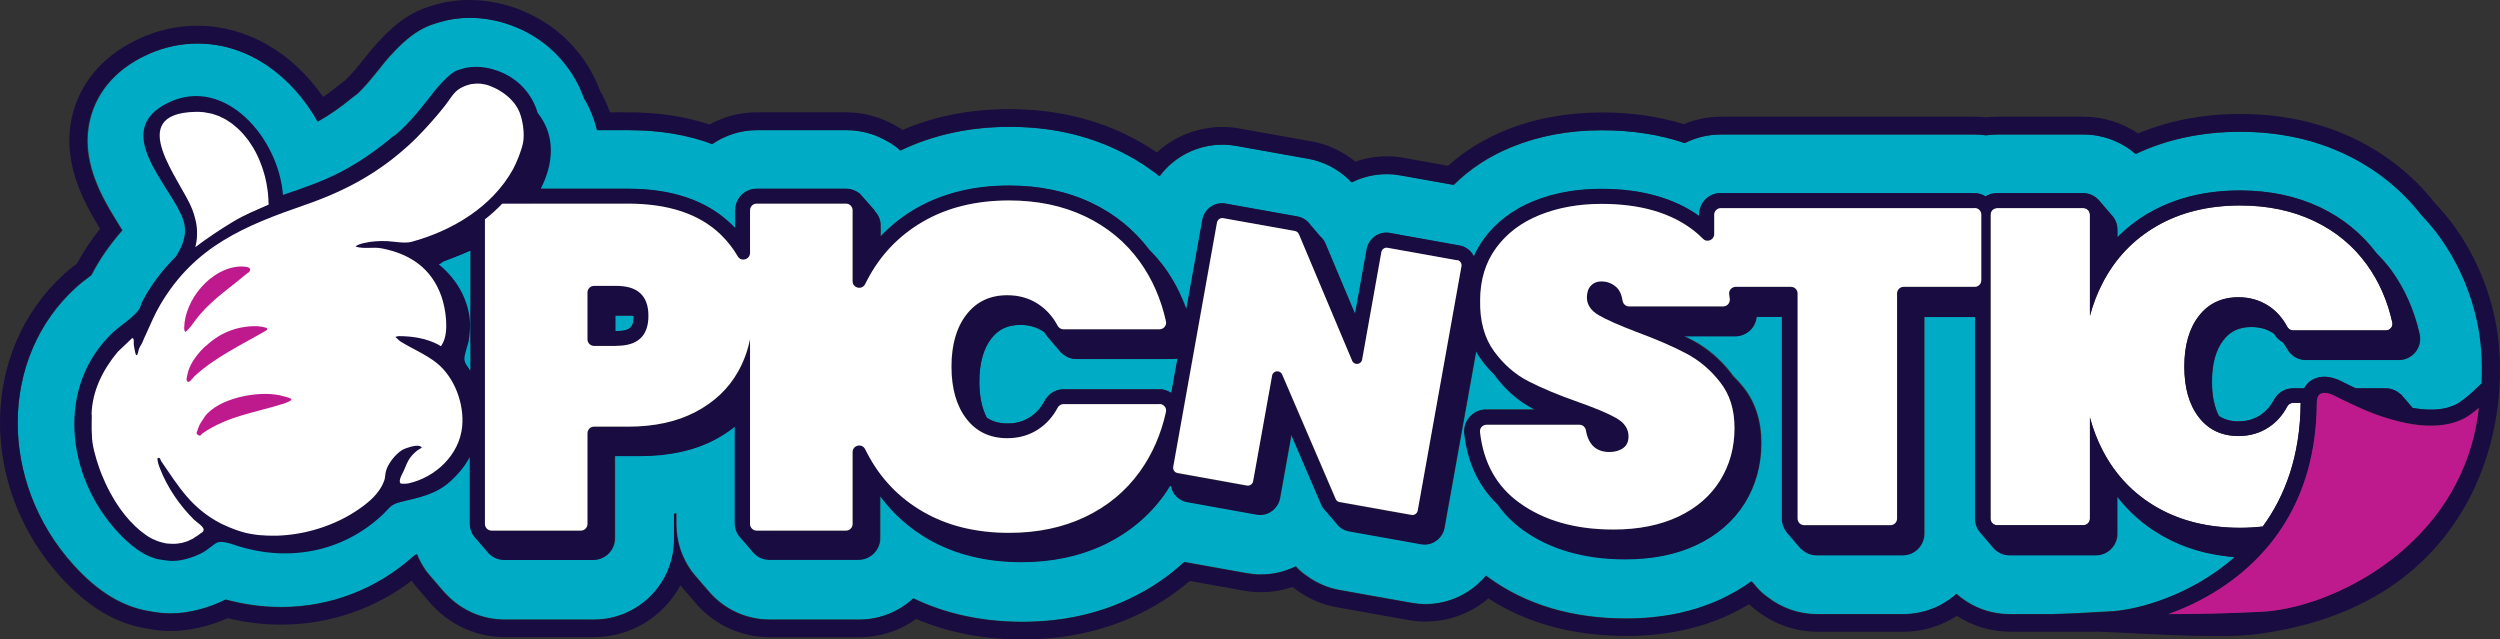 <?xml version="1.0" encoding="UTF-8"?>
<svg id="Layer_2" data-name="Layer 2" xmlns="http://www.w3.org/2000/svg" viewBox="0 0 211.89 54.19">
  <rect x="0" y="0" width="211.89" height="54.19" fill="#333333" stroke="none"/>
  <defs>
    <style>
      .cls-1 {
        fill: none;
      }

      .cls-2 {
        fill: #bf1a8d;
      }

      .cls-3 {
        fill: #190c40;
      }

      .cls-4 {
        fill: #00abc5;
      }

      .cls-5 {
        fill: #fff;
      }
    </style>
  </defs>
  <g id="Layer_1-2" data-name="Layer 1">
    <g>
      <path class="cls-4" d="M91.25,30.43c-.48,0-.93-.2-1.26-.53h-.02s-1.25-1.44-1.25-1.44h.02c-.07-.1-.15-.18-.2-.28,0,0,0,0,0-.01-.03-.02-.06-.05-.1-.08-.57-.37-1.2-.56-1.95-.56-1.08,0-1.86.37-2.47,1.16-.67.87-1.01,2.1-1.01,3.66,0,1.23.22,2.24.63,3.05.48.32,1.05.49,1.75.49.75,0,1.39-.18,1.95-.56.51-.34.9-.78,1.21-1.36.32-.6.93-.98,1.6-.98h8.13c.37,0,.71.12,1.01.32l.53-2.93c-.14.03-.28.05-.43.05h-8.13Z"/>
      <path class="cls-4" d="M39.85,16.01h13.4c3.71,0,6.62.98,8.67,2.93.14.14.28.28.42.42v-1.54c0-1,.81-1.81,1.81-1.81h7.57c.43,0,.82.15,1.13.4h.02s.16.17.16.17c.03.03.05.06.08.09l1.03,1.17-.02.02c.32.33.53.76.53,1.24v.96c.88-.92,1.87-1.72,3-2.37,2.24-1.29,4.9-1.95,7.9-1.95,2.58,0,4.92.5,6.98,1.47,1.98.94,3.62,2.29,4.9,3.98.46.47.9.97,1.3,1.51.77,1.07,1.38,2.26,1.84,3.53l1.36-7.59c.15-.81.85-1.4,1.67-1.4.1,0,.2,0,.3.03l6.09,1.09c.34.06.64.23.88.46h0s0,0,0,0c.08.08.15.16.21.25l.82.96c.19.16.35.37.45.61l2.52,5.99.99-5.5c.15-.81.85-1.4,1.67-1.4.1,0,.2,0,.3.03l5.89,1.06c.45.08.83.33,1.09.7.05.07.09.15.13.23.23-.52.51-1.02.85-1.48,1.03-1.41,2.45-2.49,4.22-3.21,1.7-.69,3.63-1.04,5.73-1.04,3.39,0,6.18.78,8.3,2.31v-.14c0-1,.81-1.81,1.81-1.81h21.51c.35,0,.67.1.95.28.28-.17.6-.28.95-.28h7.31c.52,0,.98.22,1.31.57h0s1.25,1.45,1.25,1.45h0c.22.3.35.66.35,1.06v.66c.8-.8,1.7-1.5,2.7-2.08,2.18-1.26,4.77-1.89,7.69-1.89,2.5,0,4.79.48,6.79,1.43,1.94.92,3.54,2.24,4.79,3.9.45.46.88.94,1.27,1.47,1.12,1.56,1.92,3.36,2.37,5.37.12.53,0,1.09-.35,1.52-.35.43-.86.68-1.42.68h-7.86c-.67,0-1.28-.37-1.6-.97-.1-.19-.22-.36-.34-.52-.31-.16-.57-.41-.74-.72-.03-.02-.05-.04-.08-.06-.54-.36-1.16-.53-1.87-.53-1.03,0-1.79.35-2.37,1.11-.65.83-.97,2.02-.97,3.53,0,1.16.2,2.13.59,2.9.46.3.99.46,1.65.46.72,0,1.33-.17,1.87-.53.48-.32.86-.75,1.16-1.3.32-.6.93-.97,1.6-.97h.95c.14-.25.32-.47.56-.64.58-.4,1.35-.45,2.18-.14.15.06.3.12.45.2.41.21.8.39,1.19.58h2.54c.47,0,.9.18,1.24.5l.02-.02,1.01,1.18c2.11.38,3.35-.02,4.06-.52.65-.46,1.19-.98,1.52-1.3.1-.1.2-.19.3-.27.1-1.98-.06-3.79-.38-5.24-.58-2.67-1.67-5.09-3.19-7.2-.44-.61-.94-1.21-1.53-1.82-1.72-2.2-3.88-3.93-6.43-5.14-2.68-1.27-5.68-1.92-8.93-1.92s-6.23.63-8.87,1.88c-1.23-1.05-2.81-1.65-4.43-1.65h-7.31c-.32,0-.64.02-.95.07-.31-.04-.63-.07-.95-.07h-21.51c-1.11,0-2.15.26-3.07.73-2.1-.73-4.46-1.09-7.04-1.09-2.75,0-5.31.47-7.61,1.41-1.92.78-3.57,1.86-4.94,3.22l-4.48-.8c-.39-.07-.79-.11-1.18-.11-1.07,0-2.08.25-2.98.7-.02-.02-.05-.05-.07-.07-.04-.05-.09-.09-.13-.14-.97-.94-2.17-1.56-3.47-1.79l-6.09-1.09c-.39-.07-.79-.11-1.18-.11-2.17,0-4.12,1.03-5.35,2.67-1.09-.87-2.28-1.61-3.57-2.22-2.73-1.3-5.8-1.96-9.13-1.96s-6.51.68-9.26,2.01c-.32-.31-.68-.56-1.06-.76-1.05-.63-2.27-.97-3.5-.97h-7.57c-1.42,0-2.73.43-3.82,1.18-2.09-.78-4.45-1.18-7.08-1.18h-2.67c-.23-.94-.59-1.85-1.1-2.7-.5-1.4-1.28-2.65-2.35-3.74-1.89-1.93-4.64-3.08-7.35-3.08h0c-.9,0-1.77.13-2.6.38-.63.18-1.46.46-2.4,1.18-.84.63-1.81,1.69-2.23,2.21l-.35.44c-.71.89-1.34,1.67-2,2.27-.15.1-.29.21-.43.32-.94.78-1.9,1.45-2.87,1.99-2.11-3.73-5.77-6.61-10.19-6.61-1.45,0-2.87.31-4.24.93-3.09,1.4-4.3,3.54-4.77,5.09-1.14,3.73.93,7.08,2.3,9.29.1.16.21.34.32.52-1.05,1.2-1.93,2.45-2.6,3.76,0,.01-.01.03-.02.04-.07.05-.14.11-.2.15-.34.26-.73.55-1.1.89C-.08,30.28-.15,40.84,6.26,47.89c2.07,2.28,4.19,3.56,6.47,3.91l.24.04.37.06c.36.05.75.08,1.13.08,1.5,0,3.22-.44,4.67-1.18,1.55.42,3.13.64,4.7.64,4.17,0,8.14-1.53,11.22-4.31.07-.05.13-.09.2-.14.03,0,.06-.01.1-.02.19.47.44.92.73,1.35.1.14.2.27.31.39l1.21,1.41s.07.08.12.13c.03.03.05.06.08.08,1.29,1.38,3.1,2.17,4.97,2.17h7.57c3.76,0,6.81-3.06,6.81-6.81v-2.17c.06,0,.12-.02.18-.02v.92c0,1.42.44,2.79,1.27,3.95.09.12.18.24.28.35l1.17,1.36c1.3,1.54,3.19,2.42,5.2,2.42h7.57c1.77,0,3.39-.68,4.6-1.8,2.73,1.32,5.83,1.99,9.22,1.99s6.39-.66,9.12-1.96c1.72-.82,3.27-1.86,4.62-3.11l5.3.95c.39.07.79.11,1.18.11,1.06,0,2.07-.25,2.97-.69.28.31.6.59.95.82.82.6,1.75,1,2.74,1.18l6.1,1.09c.39.07.79.11,1.18.11,2.05,0,3.91-.92,5.15-2.41.09.06.17.13.26.19,3.16,2.28,7.07,3.44,11.61,3.44,3.05,0,5.81-.57,8.19-1.71.88-.42,1.7-.9,2.45-1.45l.43.5c.27.32.58.6.91.83,1.19.94,2.68,1.46,4.2,1.46h7.31c1.73,0,3.32-.65,4.52-1.72.04.04.09.07.13.11,1.23,1.05,2.77,1.61,4.39,1.61h3.62l.84-.03c1.39-.03,1.27-.07,4.07-.21,2.38-.12,6.83-1.33,10.55-4.6-2.29-.19-4.36-.79-6.15-1.83-1.5-.86-2.77-1.97-3.81-3.31v3.17c0,1-.81,1.81-1.81,1.81h-7.31c-.51,0-.96-.21-1.29-.55h0s-1.25-1.45-1.25-1.45h0c-.23-.31-.38-.68-.38-1.09v-17.12h-4.32v18.39c0,1-.81,1.81-1.81,1.81h-7.31c-.51,0-.97-.22-1.3-.56l-.02.02-1.25-1.46h.01c-.23-.31-.37-.68-.37-1.09v-17.12h-2.16c-.04.39-.2.76-.46,1.06-.34.38-.83.59-1.34.59h-4.36c.24.12.48.24.7.35,1.25.66,2.35,1.59,3.27,2.77.06.08.11.16.17.24.33.32.64.66.93,1.03.98,1.26,1.48,2.83,1.48,4.68s-.47,3.59-1.4,5.08c-.94,1.51-2.3,2.69-4.06,3.53-1.71.81-3.74,1.22-6.04,1.22-3.47,0-6.39-.84-8.69-2.5-.86-.62-1.57-1.34-2.15-2.17-1.59-1.53-2.53-3.54-2.81-6-.06-.51.11-1.01.45-1.4.35-.39.84-.61,1.36-.61h4.17s-.06-.03-.09-.05c-1.3-.67-2.42-1.65-3.34-2.92,0,0-.01-.02-.02-.03-.38-.38-.75-.79-1.09-1.25-.16-.22-.31-.46-.45-.71l-2.69,14.99c-.15.81-.85,1.4-1.67,1.4-.1,0-.2,0-.3-.03l-6.1-1.09c-.32-.06-.61-.22-.85-.43h-.01s-.17-.19-.17-.19c0,0-.02-.02-.02-.03l-.92-1.07c-.17-.15-.3-.34-.39-.56l-2.54-5.91-.97,5.4c-.15.81-.85,1.4-1.67,1.4-.1,0-.2,0-.3-.03l-5.89-1.06c-.45-.08-.83-.33-1.09-.7-.14-.2-.21-.42-.25-.64-.04-.01-.07-.02-.11-.04-.16.27-.32.53-.51.79-1.31,1.81-3.02,3.23-5.09,4.21-2.05.98-4.4,1.47-6.98,1.47-3,0-5.66-.66-7.9-1.95-1.59-.91-2.92-2.1-4-3.54-.03-.03-.07-.07-.1-.1v3.58c0,1-.81,1.81-1.81,1.81h-7.57c-.56,0-1.06-.26-1.39-.66l-1.19-1.38c-.21-.29-.34-.65-.34-1.04v-8.2c-.51.4-1.06.77-1.67,1.09-1.75.93-3.88,1.4-6.32,1.4h-2.19v6.99c0,1-.81,1.81-1.81,1.81h-7.57c-.52,0-.99-.22-1.32-.58h0s0,0,0,0c-.02-.02-.03-.04-.05-.06l-1.21-1.41h0c-.2-.29-.32-.65-.32-1.03v-6.01"/>
      <path class="cls-4" d="M53.37,26.75h-1.21v1.31h.11c1.23,0,1.45-.42,1.45-1.29,0,0,0,0,0,0-.11,0-.22-.02-.35-.02Z"/>
      <path class="cls-5" d="M194.36,34.15c-.21,0-.4.12-.5.31-.39.74-.92,1.33-1.57,1.76-.75.49-1.6.74-2.56.74-1.42,0-2.54-.53-3.36-1.59-.82-1.06-1.23-2.49-1.23-4.29s.41-3.23,1.23-4.29c.82-1.06,1.94-1.59,3.36-1.59.96,0,1.82.25,2.56.74.66.43,1.18,1.02,1.57,1.76.1.19.29.31.5.31h7.86c.35,0,.63-.33.55-.67-.41-1.85-1.13-3.48-2.16-4.91-1.15-1.59-2.65-2.83-4.48-3.7-1.84-.87-3.92-1.31-6.25-1.31-2.71,0-5.06.58-7.06,1.73-2,1.15-3.54,2.77-4.61,4.84-.45.88-.81,1.81-1.07,2.78v-8.57c0-.31-.25-.56-.56-.56h-7.31c-.31,0-.56.25-.56.56v25.76c0,.31.25.56.56.56h7.31c.31,0,.56-.25.56-.56v-8.57c.26.98.61,1.91,1.07,2.78,1.08,2.08,2.61,3.69,4.61,4.84,2,1.15,4.35,1.73,7.06,1.73.66,0,1.29-.04,1.91-.11,1.88-2.57,3.18-5.98,3.21-10.48h-.64Z"/>
      <path class="cls-3" d="M211.44,26.92c-.62-2.85-1.78-5.46-3.44-7.76-.47-.65-1-1.28-1.61-1.93-1.86-2.35-4.19-4.21-6.92-5.51-2.88-1.37-6.1-2.06-9.58-2.06-3.13,0-6.05.55-8.67,1.65-1.37-.92-2.98-1.42-4.63-1.42h-7.31c-.32,0-.64.02-.95.06-.32-.04-.64-.06-.95-.06h-21.51c-1.08,0-2.16.22-3.16.63-2.11-.65-4.44-.99-6.95-.99-2.94,0-5.7.51-8.18,1.52-1.83.75-3.46,1.75-4.85,3l-3.74-.67c-.48-.09-.96-.13-1.45-.13-.91,0-1.81.15-2.67.45-1.08-.89-2.36-1.48-3.73-1.72l-6.09-1.09c-.48-.09-.96-.13-1.45-.13-2.06,0-4.05.79-5.55,2.16-.86-.59-1.77-1.11-2.73-1.57-2.93-1.4-6.22-2.1-9.77-2.1-3.28,0-6.32.59-9.05,1.76-.17-.12-.35-.22-.53-.32-1.29-.76-2.75-1.17-4.25-1.17h-7.57c-1.41,0-2.78.35-4,1.03-2.08-.68-4.4-1.03-6.9-1.03h-1.55c-.23-.64-.51-1.25-.85-1.84-.57-1.55-1.46-2.94-2.64-4.14C46.03,1.32,42.89,0,39.78,0h0c-1.05,0-2.07.15-3.03.44-.71.2-1.71.54-2.87,1.42-.95.72-2.01,1.87-2.49,2.46l-.35.44c-.65.81-1.22,1.52-1.77,2.04-.16.11-.31.22-.45.34-.47.39-.95.75-1.43,1.08-2.63-3.81-6.53-6.04-10.67-6.04-1.66,0-3.3.36-4.86,1.07-3.6,1.64-5.03,4.18-5.59,6.02-1.26,4.14.79,7.79,2.21,10.12-.75.95-1.41,1.93-1.95,2.94-.34.26-.74.57-1.13.93-7.1,6.48-7.21,17.98-.26,25.64,2.31,2.55,4.72,3.98,7.36,4.38l.23.04.38.06c.45.07.9.1,1.36.1,1.55,0,3.28-.39,4.82-1.09,1.5.37,3.03.55,4.55.55,4.02,0,7.88-1.31,11.05-3.72.11.16.24.32.36.47l1.21,1.41s.08.09.14.16l.1.1c1.57,1.68,3.78,2.64,6.07,2.64h7.57c3.17,0,5.92-1.78,7.33-4.39.02.03.05.06.07.09l1.17,1.36c1.57,1.87,3.89,2.95,6.34,2.95h7.57c1.74,0,3.42-.54,4.83-1.55,2.72,1.16,5.74,1.74,9,1.74,3.55,0,6.84-.71,9.77-2.1,1.62-.77,3.1-1.73,4.42-2.86l4.59.82c.48.09.96.13,1.45.13.92,0,1.81-.15,2.66-.44.13.1.27.2.4.29.99.72,2.14,1.21,3.33,1.42l6.1,1.09c.48.09.96.13,1.45.13,1.97,0,3.85-.7,5.32-1.96,3.27,2.11,7.2,3.18,11.7,3.18,3.28,0,6.25-.62,8.84-1.85.54-.26,1.06-.54,1.56-.84.22.21.45.4.69.57,1.46,1.13,3.27,1.76,5.1,1.76h7.31c1.62,0,3.18-.47,4.52-1.34,1.34.87,2.91,1.34,4.52,1.34h7.31c.43,0,1.45.05,2.62.11,2.16.11,5.11.26,7.56.26,1.43,0,2.52-.05,3.31-.15,7.47-.97,13.09-4.06,16.69-9.19,4.19-5.95,4.54-13.23,3.57-17.66ZM209.5,37.66s-.02.07-.03.1c-2.74,9.39-12.34,13.81-17.76,14.09-2.73.14-5.46.19-7.92.2,2.48-.88,5.27-2.4,7.59-4.79.84-.87,1.63-1.85,2.31-2.97,1.6-2.61,2.66-5.93,2.68-10.13,0,0,0-.01,0-.02,0-.21.04-.57.28-.74.09-.06.22-.1.37-.1.16,0,.35.04.55.11.1.04.2.08.3.13.43.22.84.41,1.25.61.76.36,1.5.68,2.18.94.45.17.87.3,1.28.42.96.28,1.8.44,2.55.52,2.06.2,3.39-.28,4.2-.86.28-.2.54-.4.77-.6-.12,1.08-.32,2.11-.6,3.08ZM178.2,23.98c1.08-2.08,2.61-3.69,4.61-4.84,2-1.15,4.35-1.73,7.06-1.73,2.33,0,4.41.44,6.25,1.31,1.84.87,3.33,2.11,4.48,3.7,1.03,1.42,1.75,3.06,2.16,4.91.08.35-.2.67-.55.67h-7.86c-.21,0-.4-.12-.5-.31-.39-.74-.92-1.33-1.57-1.76-.75-.49-1.6-.74-2.56-.74-1.42,0-2.54.53-3.36,1.59-.82,1.06-1.23,2.49-1.23,4.29s.41,3.23,1.23,4.29c.82,1.06,1.94,1.59,3.36,1.59.96,0,1.82-.25,2.56-.74.66-.43,1.18-1.02,1.57-1.76.1-.19.29-.31.5-.31h.64c-.03,4.5-1.33,7.91-3.21,10.48-.62.07-1.25.11-1.91.11-2.71,0-5.06-.58-7.06-1.73-2-1.15-3.54-2.77-4.61-4.84-.45-.88-.81-1.81-1.07-2.78v8.57c0,.31-.25.56-.56.56h-7.31c-.31,0-.56-.25-.56-.56v-25.76c0-.31.25-.56.56-.56h7.31c.31,0,.56.25.56.56v8.57c.26-.98.61-1.91,1.07-2.78ZM210.35,32.48c-.1.08-.19.17-.3.27-.32.31-.86.84-1.52,1.3-.7.49-1.94.89-4.06.52l-1.01-1.18-.02.02c-.33-.31-.77-.5-1.24-.5h-2.54c-.39-.18-.78-.36-1.19-.58-.15-.08-.3-.14-.45-.2-.83-.31-1.6-.26-2.18.14-.23.16-.41.38-.56.64h-.95c-.67,0-1.28.37-1.6.97-.3.56-.67.98-1.16,1.3-.54.36-1.16.53-1.87.53-.66,0-1.19-.16-1.65-.46-.39-.77-.59-1.74-.59-2.9,0-1.5.33-2.69.97-3.53.59-.76,1.34-1.11,2.37-1.11.72,0,1.33.17,1.87.53.03.02.05.04.08.06.18.32.44.56.74.72.12.16.24.33.34.52.32.6.93.97,1.6.97h7.86c.55,0,1.07-.25,1.42-.68.34-.43.47-.98.35-1.52-.45-2-1.25-3.81-2.37-5.37-.38-.53-.81-1.01-1.27-1.47-1.25-1.66-2.86-2.98-4.79-3.9-2-.95-4.28-1.43-6.79-1.43-2.92,0-5.5.64-7.69,1.89-1.01.58-1.9,1.28-2.7,2.08v-.66c0-.4-.13-.76-.35-1.06h0s-1.25-1.46-1.25-1.46h0c-.33-.34-.79-.57-1.31-.57h-7.31c-.35,0-.67.1-.95.28-.28-.17-.6-.28-.95-.28h-21.51c-1,0-1.81.81-1.81,1.81v.14c-2.12-1.53-4.91-2.31-8.3-2.31-2.1,0-4.03.35-5.73,1.04-1.77.72-3.19,1.8-4.22,3.21-.34.46-.62.96-.85,1.48-.04-.08-.08-.15-.13-.23-.26-.37-.65-.62-1.09-.7l-5.89-1.06c-.1-.02-.2-.03-.3-.03-.82,0-1.52.59-1.67,1.4l-.99,5.5-2.52-5.99c-.1-.24-.26-.45-.45-.61l-.82-.96c-.06-.09-.13-.17-.21-.25h0s0,0,0,0c-.24-.23-.54-.4-.88-.46l-6.09-1.09c-.1-.02-.2-.03-.3-.03-.82,0-1.52.59-1.67,1.4l-1.36,7.59c-.46-1.28-1.07-2.47-1.84-3.53-.39-.54-.83-1.04-1.3-1.51-1.28-1.69-2.92-3.04-4.9-3.98-2.05-.98-4.4-1.47-6.98-1.47-3,0-5.66.66-7.9,1.95-1.13.65-2.13,1.45-3,2.37v-.96c0-.49-.21-.92-.53-1.24l.02-.02-1.03-1.17s-.05-.06-.08-.09l-.16-.19h-.02c-.31-.23-.7-.38-1.13-.38h-7.57c-1,0-1.81.81-1.81,1.81v1.54c-.13-.14-.27-.29-.42-.42-2.05-1.94-4.96-2.93-8.67-2.93h-7.39c1.07-2.08,1.3-4.48-.26-6.42-.24-.83-.68-1.62-1.38-2.32-1.23-1.23-3.4-1.95-5.09-1.4-.21.07-.46.1-.85.4-.39.3-1.09,1.04-1.38,1.41-1.05,1.33-2.06,2.68-3.38,3.8l-.16.08c-1.35,1.14-2.8,2.16-4.35,2.98-1.62.86-3.31,1.42-5,2-.36-4.82-4.89-10.07-9.63-7.86-5.08,2.37.09,6.99,1.15,9.89.42,1.14.05,2.18-.59,3.19-1.16,1.16-2.15,2.45-2.85,3.82-.1.2-.14.43-.25.61-.4.67-1.57,1.39-2.19,1.96-4.94,4.6-3.99,12.26.34,16.94.92,1,2.24,2.16,3.65,2.36.21.03.41.06.62.09.93.13,2.21-.27,3.02-.73.34-.19.87-.68,1.16-.81.33-.14,1,.05,1.34.16,4.47,1.56,9.25.73,12.7-2.54.57-.54.63-.84,1.5-1.05,1.54-.37,3.01-.64,4.24-1.77.6-.55,1.16-1.19,1.56-1.94.02-.03.04-.06.06-.1v5.64c0,.38.12.74.32,1.03h0s1.21,1.41,1.21,1.41c.02.02.03.04.05.06h0s0,0,0,0c.33.35.8.58,1.32.58h7.57c1,0,1.81-.81,1.81-1.81v-6.99h2.19c2.44,0,4.57-.47,6.32-1.4.6-.32,1.16-.69,1.67-1.09v8.2c0,.39.13.75.34,1.04l1.19,1.38c.33.4.83.66,1.39.66h7.57c1,0,1.81-.81,1.81-1.81v-3.58s.07.07.1.1c1.08,1.44,2.42,2.62,4,3.54,2.24,1.29,4.9,1.95,7.9,1.95,2.58,0,4.92-.5,6.98-1.47,2.07-.99,3.79-2.4,5.09-4.21.18-.25.34-.52.51-.79.04.01.07.02.11.04.04.23.12.45.25.64.26.37.65.62,1.09.7l5.89,1.06c.1.02.2.03.3.03.82,0,1.52-.59,1.67-1.4l.97-5.4,2.54,5.91c.09.22.23.4.39.56l.92,1.07s.01.02.02.03l.17.2h.01c.23.21.52.36.85.42l6.1,1.09c.1.02.2.03.3.03.82,0,1.52-.59,1.67-1.4l2.69-14.99c.14.25.28.48.45.71.33.46.7.87,1.09,1.25,0,0,.01.02.02.03.92,1.27,2.05,2.25,3.34,2.92.03.02.06.03.09.05h-4.17c-.52,0-1.01.22-1.36.61-.34.38-.5.89-.45,1.4.27,2.46,1.22,4.47,2.81,6,.58.82,1.3,1.55,2.15,2.17,2.3,1.66,5.22,2.5,8.69,2.5,2.31,0,4.34-.41,6.04-1.22,1.76-.83,3.12-2.02,4.06-3.53.93-1.5,1.4-3.21,1.4-5.08s-.5-3.42-1.48-4.68c-.29-.37-.6-.71-.93-1.03-.06-.08-.11-.16-.17-.24-.92-1.17-2.02-2.1-3.27-2.77-.22-.12-.46-.24-.7-.35h4.36c.51,0,1-.22,1.34-.59.27-.29.43-.67.46-1.06h2.16v17.12c0,.41.14.78.37,1.08h-.01s1.25,1.47,1.25,1.47l.02-.02c.33.34.79.56,1.3.56h7.31c1,0,1.81-.81,1.81-1.81v-18.39h4.32v17.12c0,.41.14.78.38,1.08h0s1.25,1.46,1.25,1.46h0c.33.33.78.54,1.29.54h7.31c1,0,1.81-.81,1.81-1.81v-3.17c1.03,1.34,2.31,2.45,3.81,3.31,1.79,1.03,3.85,1.64,6.15,1.83-3.71,3.27-8.31,4.51-10.6,4.62-2.46.15-4.48.21-4.95.22h-3.52c-1.63,0-3.16-.57-4.39-1.61-.04-.03-.09-.07-.13-.11-1.2,1.07-2.79,1.72-4.52,1.72h-7.31c-1.52,0-3.01-.52-4.2-1.46-.33-.24-.64-.52-.91-.83l-.43-.5c-.75.54-1.57,1.03-2.45,1.45-2.38,1.13-5.14,1.71-8.19,1.71-4.54,0-8.45-1.16-11.61-3.44-.09-.06-.17-.13-.26-.19-1.24,1.49-3.1,2.41-5.15,2.41-.4,0-.79-.04-1.18-.11l-6.1-1.09c-.99-.18-1.92-.58-2.74-1.18-.35-.23-.67-.5-.95-.82-.9.44-1.91.69-2.97.69-.4,0-.79-.04-1.18-.11l-5.3-.95c-1.35,1.25-2.89,2.29-4.62,3.11-2.73,1.3-5.8,1.96-9.12,1.96s-6.49-.67-9.22-1.99c-1.21,1.11-2.83,1.8-4.6,1.8h-7.57c-2.01,0-3.9-.88-5.2-2.42l-1.17-1.36c-.1-.11-.19-.23-.28-.35-.83-1.16-1.27-2.53-1.27-3.95v-.92c-.06,0-.12.02-.18.02v2.17c0,3.76-3.06,6.81-6.81,6.81h-7.57c-1.88,0-3.69-.79-4.97-2.17-.02-.03-.05-.05-.08-.08-.05-.05-.09-.1-.12-.13l-1.21-1.41c-.11-.13-.21-.26-.31-.39-.3-.42-.54-.87-.73-1.35-.03,0-.06.01-.1.02-.07.05-.13.09-.2.14-3.08,2.78-7.05,4.31-11.22,4.31-1.58,0-3.16-.21-4.7-.64-1.45.74-3.17,1.18-4.67,1.18-.39,0-.77-.03-1.13-.08l-.37-.06-.24-.04c-2.28-.35-4.4-1.62-6.47-3.91C-.15,40.84-.08,30.28,6.41,24.36c.37-.34.76-.63,1.1-.89.06-.05.13-.1.2-.15,0-.01.01-.03.02-.04.67-1.3,1.55-2.56,2.6-3.76-.11-.18-.23-.37-.32-.52-1.37-2.21-3.44-5.55-2.3-9.29.47-1.55,1.68-3.68,4.77-5.09,1.36-.62,2.79-.93,4.24-.93,4.43,0,8.09,2.87,10.19,6.61.96-.54,1.92-1.21,2.87-1.99.14-.11.28-.22.43-.32.66-.6,1.28-1.39,2-2.27l.35-.44c.42-.52,1.39-1.57,2.23-2.21.95-.72,1.77-1.01,2.4-1.18.83-.25,1.7-.38,2.6-.38h0c2.71,0,5.46,1.15,7.35,3.08,1.06,1.08,1.85,2.34,2.35,3.74.51.85.87,1.75,1.1,2.7h2.67c2.62,0,4.99.39,7.08,1.18,1.09-.74,2.41-1.18,3.82-1.18h7.57c1.24,0,2.45.34,3.5.97.38.2.74.46,1.06.76,2.74-1.33,5.85-2.01,9.26-2.01s6.39.66,9.13,1.96c1.29.61,2.48,1.36,3.57,2.22,1.23-1.64,3.19-2.67,5.35-2.67.39,0,.79.04,1.18.11l6.09,1.09c1.3.23,2.5.85,3.47,1.79.04.04.09.09.13.14.02.02.05.05.07.07.9-.45,1.92-.7,2.98-.7.4,0,.79.04,1.18.11l4.48.8c1.37-1.36,3.02-2.44,4.94-3.22,2.3-.93,4.86-1.41,7.61-1.41,2.58,0,4.94.37,7.04,1.09.92-.47,1.97-.73,3.07-.73h21.51c.32,0,.64.02.95.07.31-.04.63-.07.95-.07h7.31c1.63,0,3.21.59,4.43,1.65,2.64-1.25,5.62-1.88,8.87-1.88s6.26.64,8.93,1.92c2.55,1.21,4.71,2.94,6.43,5.14.59.62,1.09,1.21,1.53,1.82,1.52,2.11,2.61,4.53,3.19,7.2.32,1.45.48,3.26.38,5.24ZM151.79,24.32h-4.69c-.34,0-.6.29-.55.63.02.13.03.26.05.4.03.33-.22.63-.56.63h-7.97c-.27,0-.51-.2-.55-.47-.08-.52-.25-.9-.53-1.16-.35-.33-.78-.49-1.29-.49-.35,0-.65.12-.87.36-.23.24-.34.58-.34,1.01,0,.61.34,1.11,1.01,1.5s1.74.87,3.21,1.42c1.7.63,3.1,1.24,4.2,1.82,1.1.58,2.06,1.39,2.87,2.43.81,1.04,1.22,2.34,1.22,3.91s-.41,3.12-1.22,4.42-1.99,2.32-3.53,3.06c-1.54.73-3.38,1.1-5.51,1.1-3.22,0-5.87-.75-7.96-2.26-1.94-1.4-3.06-3.4-3.35-6.01-.04-.33.23-.61.56-.61h7.86c.27,0,.5.19.55.45.22,1.24.88,1.86,1.99,1.86.46,0,.84-.11,1.16-.32.32-.21.47-.55.47-1.01,0-.63-.34-1.15-1.03-1.54-.68-.39-1.75-.84-3.19-1.35-1.72-.61-3.15-1.2-4.27-1.78-1.13-.58-2.1-1.43-2.91-2.54-.81-1.11-1.2-2.54-1.18-4.29,0-1.75.45-3.23,1.35-4.46.9-1.23,2.13-2.16,3.68-2.79,1.56-.63,3.31-.95,5.26-.95,3.29,0,5.91.76,7.84,2.28.27.21.53.44.76.68.35.35.95.09.95-.4v-1.64c0-.31.25-.56.56-.56h21.51c.31,0,.56.25.56.56v5.56c0,.31-.25.56-.56.56h-6.02c-.31,0-.56.25-.56.56v19.08c0,.31-.25.56-.56.56h-7.31c-.31,0-.56-.25-.56-.56v-19.08c0-.31-.25-.56-.56-.56ZM62.56,31.53c-.81,1.42-2,2.55-3.58,3.39-1.58.84-3.49,1.25-5.73,1.25h-2.88c-.31,0-.56.25-.56.56v7.69c0,.31-.25.56-.56.56h-7.57c-.31,0-.56-.25-.56-.56v-23.78c.55-.27,1.09-.58,1.63-.98.86-.63,1.68-1.46,2.35-2.39h8.15c3.39,0,5.99.86,7.81,2.58.6.57,1.09,1.2,1.49,1.89.28.49,1.04.27,1.04-.3v-3.61c0-.31.25-.56.56-.56h7.57c.31,0,.56.25.56.56v6.01c0,.59.79.78,1.06.26l.17-.33c1.11-2.14,2.69-3.8,4.76-4.99,2.06-1.19,4.49-1.78,7.28-1.78,2.4,0,4.55.45,6.44,1.35,1.89.9,3.43,2.17,4.62,3.82,1.06,1.47,1.81,3.17,2.23,5.08.08.35-.2.67-.55.67h-8.13c-.21,0-.4-.12-.5-.31-.41-.77-.95-1.37-1.63-1.82-.77-.51-1.65-.76-2.64-.76-1.46,0-2.62.55-3.46,1.64-.85,1.1-1.27,2.57-1.27,4.42s.42,3.33,1.27,4.42,2,1.64,3.46,1.64c.99,0,1.87-.25,2.64-.76.68-.45,1.22-1.06,1.63-1.82.1-.19.29-.31.5-.31h8.13c.35,0,.63.33.55.67-.42,1.91-1.17,3.61-2.23,5.08-1.19,1.64-2.73,2.92-4.62,3.82-1.89.9-4.04,1.35-6.44,1.35-2.79,0-5.22-.59-7.28-1.78-2.06-1.19-3.65-2.85-4.76-4.99l-.17-.33c-.27-.52-1.06-.33-1.06.26v6.09c0,.31-.25.56-.56.56h-7.57c-.31,0-.56-.25-.56-.56v-15.67c-.19.99-.53,1.92-1.03,2.78ZM39.41,30.59c.03-.5.4-1.32.45-1.65v2.44c-.13-.22-.33-.46-.43-.71,0-.03-.02-.06-.01-.09ZM39.86,26.23c-.24-1.1-.76-2.16-1.47-3.03-.28-.34-.59-.66-.92-.95.04-.03.09-.06.12-.07.8-.31,1.55-.59,2.27-.92v4.97ZM98.27,33h-8.13c-.67,0-1.28.37-1.6.98-.31.58-.7,1.03-1.21,1.36-.57.37-1.2.56-1.95.56-.7,0-1.26-.17-1.75-.49-.42-.8-.63-1.82-.63-3.05,0-1.56.34-2.79,1.01-3.66.61-.79,1.4-1.16,2.47-1.16.75,0,1.39.18,1.95.56.03.02.07.05.1.08,0,0,0,0,0,.01.05.1.13.18.2.26h-.02s1.25,1.47,1.25,1.47h.02c.33.32.78.51,1.26.51h8.13c.15,0,.29-.02.43-.05l-.53,2.93c-.3-.2-.64-.32-1.01-.32ZM103.14,18.86c.04-.24.27-.4.52-.36l6.09,1.09c.15.03.27.13.33.27l4.51,10.72c.17.41.77.34.85-.09l1.63-9.12c.04-.24.27-.4.52-.36l5.89,1.06c.24.04.4.27.36.52l-3.71,20.72c-.04.24-.27.4-.52.36l-6.1-1.09c-.15-.03-.27-.12-.33-.26l-4.54-10.56c-.17-.41-.77-.34-.85.1l-1.61,8.96c-.04.24-.27.4-.52.36l-5.89-1.06c-.24-.04-.4-.27-.36-.52l3.71-20.72Z"/>
      <path class="cls-4" d="M37.18,22.4c.36.29.7.62,1,.97,1.1,1.27,1.79,3,1.64,4.67-.01.13-.02.3-.08.76-.03.31-.36,1.11-.38,1.59-.01.37.31.7.5,1.01v-10.13c-.72.33-1.47.6-2.27.92-.11.04-.26.19-.41.22Z"/>
      <path class="cls-1" d="M8.94,40.94c.24.52.51,1.02.81,1.51-.3-.48-.57-.99-.81-1.51Z"/>
      <polygon class="cls-1" points="18.93 44.45 18.93 44.45 18.93 44.45 18.93 44.45"/>
      <path class="cls-1" d="M22.76,16.97s0,0,0,0c0-.03,0-.05,0-.08,0,.03,0,.05,0,.08Z"/>
      <path class="cls-1" d="M32.66,13.94c-.61.44-1.24.85-1.89,1.23.66-.38,1.29-.79,1.89-1.23Z"/>
      <path class="cls-1" d="M8.09,38.59c-.07-.26-.13-.52-.19-.78,0,0,0,0,0,0,0,0,0,0,0,0,.05.26.12.52.19.78Z"/>
      <path class="cls-3" d="M22.76,16.98c0,.13.02.26.02.38-1.17.52-1.94.81-3.03,1.46-.98.58-2.3,1.47-3.19,2.15.07-.26.12-.54.14-.82.01-.14.01-.28.01-.42,0-.04,0-.08,0-.13,0-.18-.02-.35-.05-.54,0,0,0-.02,0-.03-.03-.17-.07-.36-.12-.54-.01-.05-.03-.1-.04-.15-.06-.2-.12-.4-.2-.61-.96-2.46-5.85-8.11.28-8.25.24,0,.47,0,.7.03.08,0,.15.03.22.04.15.02.3.05.44.08.09.02.17.06.26.08.12.04.25.08.37.13.09.04.17.08.26.13.11.05.22.1.32.16.09.05.17.11.26.17.1.06.19.12.28.19.09.07.17.14.25.21.08.07.17.14.25.21.09.08.17.17.25.25.07.07.14.15.21.23.08.09.16.19.24.29.06.08.12.15.18.23.08.11.15.22.22.33.05.08.1.15.15.23.07.12.14.25.21.37.04.08.08.15.12.23.07.14.13.27.19.41.03.07.06.14.09.22.06.15.11.3.17.45.02.07.05.14.07.2.05.16.1.32.14.47.02.06.03.13.05.19.04.17.08.33.11.5.01.06.02.12.03.18.03.17.06.34.08.51,0,.06.01.11.02.17.02.17.03.34.04.51,0,.03,0,.05,0,.08,0,0,0,0,0,0ZM7.77,35.91c0-.27,0-.53.01-.75.06-2.01.97-3.82,2.22-5.33l1.22-1.16c.2-.03.12.4.14.56.02.15.11.67.16.79.02.06.04.1.11.09.12-.17.11-.39.18-.56.08-.21.24-.38.32-.62.04-.12.24-.54.29-.65.38-.84.73-1.68,1.2-2.47,2.91-4.95,7.16-6.67,12.27-8.44,1.82-.63,3.42-1.34,4.88-2.19.66-.38,1.29-.79,1.89-1.23,0,0,.02-.01.03-.02.28-.2.55-.41.82-.63.04-.03.07-.06.11-.09.27-.22.54-.45.8-.68,0,0,.02-.02.03-.02.28-.25.55-.51.83-.78.02-.02.05-.05.07-.07.23-.23.46-.46.68-.71.07-.08.14-.15.21-.23.19-.21.38-.42.56-.63.07-.08.14-.16.21-.24.25-.29.49-.59.74-.9.19-.25.37-.53.57-.79.2-.26.43-.51.71-.67.15-.09.3-.15.44-.21.06-.02.13-.04.19-.06.08-.03.16-.05.24-.07.08-.02.16-.02.24-.03.06,0,.12-.02.18-.02.09,0,.19,0,.28,0,.04,0,.09,0,.13,0,.1.01.21.03.31.05.03,0,.06.01.1.02.11.03.23.06.34.1.02,0,.04.01.06.02.12.05.24.1.37.16,0,0,.02,0,.03.01.13.06.26.14.39.21,0,0,0,0,0,0,.05.03.1.06.15.09.59.37,1.1.85,1.44,1.48.4.73.61,2.12.42,2.93-.14.64-.52,1.6-.83,2.17-1.77,3.21-5.15,5.23-8.62,6.17-.55.15-1.47-.04-2.04-.06-.67-.03-1.38.01-2.02.17-.13.03-.57.13-.67.29.71.23,1.48.01,2.21.15,2.43.47,4.23,1.72,5.07,4.09.36,1.02.63,2.95.11,3.94-.19.37-.14.25-.38.13-1.01-.54-2.2-.72-3.34-.72-.09,0-.22.03-.3.07.13.1.3.3.43.38,1.01.64,2.14,1.08,3.09,1.84,1.51,1.22,2.33,3.47,2.14,5.39-.24,2.38-2.24,4.27-4.51,4.79-.14.03-.66.08-.73-.01-.18-.24.2-.84.3-1.07.33-.79.45-1.15,1.15-1.71.12-.09.26-.14.37-.24-.04-.07-.12-.1-.2-.13-.34-.11-1.19.17-1.49.36-.56.35-1.17,1.12-1.35,1.77-.07.25-.05.52-.13.76-.39,1.13-1.33,1.91-2.29,2.55-1.89,1.27-4.35,2.07-6.75,2.16.02,0,.03,0,.05,0-.23,0-.45.01-.68,0-.01,0-.02,0-.03,0-.21,0-.41-.02-.62-.03-.03,0-.06,0-.09,0-.19-.02-.37-.04-.55-.06-.04,0-.08,0-.13-.02-.22-.03-.43-.07-.64-.12-.13-.03-.27-.07-.43-.12-.02,0-.03,0-.04-.01-.15-.05-.31-.1-.47-.16-.02,0-.04-.01-.05-.02-.16-.06-.33-.13-.48-.19,0,0-.02,0-.02-.01-.16-.07-.32-.14-.45-.2,0,0,0,0,0,0h0c-.06-.03-.12-.06-.17-.08-2.52-1.3-3.57-3.1-5.09-5.31-.09-.13-.02-.29-.3-.26-.02.31.11.63.22.92.59,1.54,1.68,3.14,2.87,4.31.19.18.86.6.82.87-.03.22-.17.21-.28.31-.18.15-.37.27-.55.37.01,0,.02,0,.04,0-.08.05-.16.08-.24.12-.1.05-.19.1-.29.14-.09.04-.18.06-.26.09-.1.03-.19.06-.29.08-.09.02-.18.03-.27.04-.1.01-.2.03-.3.03-.09,0-.18,0-.26,0-.1,0-.21,0-.31-.02-.08,0-.17-.02-.25-.03-.11-.02-.22-.05-.33-.08-.08-.02-.15-.04-.23-.07-.12-.04-.24-.1-.36-.15-.06-.03-.13-.05-.19-.08-.18-.09-.36-.2-.53-.32-.3-.21-.58-.44-.85-.69-.67-.63-1.26-1.37-1.76-2.18-.3-.48-.57-.99-.81-1.51s-.44-1.04-.62-1.57c-.09-.26-.17-.53-.24-.79s-.13-.52-.19-.78c0,0,0,0,0,0-.02-.11-.04-.24-.06-.38,0-.04,0-.07-.01-.11-.01-.12-.02-.24-.03-.37,0-.02,0-.04,0-.06,0-.16-.02-.32-.02-.48,0-.01,0-.02,0-.03,0-.15,0-.29,0-.44,0-.01,0-.03,0-.04,0,0,0,0,0,0Z"/>
      <path class="cls-5" d="M16.55,20.97c.07-.26.12-.54.14-.82.01-.14.01-.28.01-.42,0-.04,0-.08,0-.13,0-.18-.02-.35-.05-.54,0,0,0-.02,0-.03-.03-.17-.07-.36-.12-.54-.01-.05-.03-.1-.04-.15-.06-.2-.12-.4-.2-.61-.96-2.46-5.85-8.11.28-8.25.24,0,.47,0,.7.03.08,0,.15.03.22.04.15.02.3.05.44.08.09.02.17.06.26.08.12.04.25.08.37.13.09.04.17.08.26.13.11.05.22.1.32.16.09.05.17.11.26.17.1.06.19.12.28.19.09.07.17.14.25.21.08.07.17.14.25.21.09.08.17.17.25.25.07.07.14.15.21.23.08.09.16.19.24.29.06.08.12.15.18.23.08.11.15.22.22.33.05.08.1.15.15.23.07.12.14.25.21.37.04.08.08.15.12.23.07.14.13.27.19.41.03.07.06.14.09.22.06.15.11.3.17.45.02.07.05.14.07.2.05.16.1.32.14.47.02.06.03.13.05.19.04.17.08.33.11.5.01.06.02.12.03.18.03.17.06.34.08.51,0,.06.01.11.02.17.02.17.03.34.04.51,0,.03,0,.05,0,.08,0,.13.02.26.02.38-1.17.52-1.94.81-3.03,1.46-.98.58-2.3,1.47-3.19,2.15Z"/>
      <path class="cls-5" d="M7.78,35.16c0,.22-.01.48-.01.75,0,0,0,0,0,0,0,.01,0,.03,0,.04,0,.14,0,.29,0,.44,0,.01,0,.02,0,.03,0,.16.01.32.02.48,0,.02,0,.04,0,.06,0,.13.02.25.03.37,0,.04,0,.07.01.11.02.13.04.26.06.38,0,0,0,0,0,0,.05.26.12.52.19.78s.15.52.24.79c.17.53.38,1.05.62,1.57.24.52.51,1.02.81,1.51.5.81,1.09,1.55,1.76,2.18.27.25.55.48.85.69.17.12.35.23.53.32.06.03.12.06.19.08.12.06.24.11.36.15.08.03.15.05.23.07.11.03.22.06.33.08.08.02.17.03.25.03.1.01.21.02.31.02.09,0,.18,0,.26,0,.1,0,.2-.02.3-.03.09-.01.18-.03.27-.04.1-.02.19-.05.29-.08.09-.03.18-.05.26-.09.1-.04.2-.09.29-.14.08-.04.16-.07.24-.12-.01,0-.02,0-.04,0,.19-.11.38-.22.55-.37.11-.09.24-.09.28-.31.04-.26-.63-.68-.82-.87-1.19-1.17-2.28-2.76-2.87-4.31-.11-.29-.24-.61-.22-.92.29-.02.22.14.3.26,1.52,2.21,2.57,4.01,5.09,5.31.05.03.11.05.17.08,0,0,0,0,0,0,.14.06.29.13.45.2,0,0,.02,0,.02.01.16.07.32.13.48.19.02,0,.04.01.05.02.16.06.32.11.47.16.02,0,.03,0,.04.01.15.05.3.09.43.12.21.05.43.09.64.12.04,0,.08.01.13.02.18.03.37.05.55.06.03,0,.06,0,.09,0,.2.02.41.03.62.03.01,0,.02,0,.03,0,.23,0,.45,0,.68,0-.02,0-.03,0-.05,0,2.4-.08,4.86-.88,6.75-2.16.96-.65,1.9-1.42,2.29-2.55.08-.24.06-.51.13-.76.18-.64.78-1.41,1.35-1.77.3-.19,1.16-.46,1.49-.36.07.02.15.06.2.13-.11.1-.25.15-.37.24-.7.56-.82.93-1.15,1.71-.1.23-.48.83-.3,1.07.07.09.59.05.73.01,2.27-.52,4.27-2.41,4.51-4.79.19-1.92-.63-4.17-2.14-5.39-.94-.76-2.07-1.2-3.09-1.84-.13-.08-.3-.28-.43-.38.09-.04.21-.07.3-.07,1.15,0,2.33.19,3.34.72.24.13.18.24.38-.13.53-.99.25-2.91-.11-3.94-.83-2.38-2.64-3.62-5.07-4.09-.73-.14-1.49.08-2.21-.15.1-.15.54-.26.67-.29.64-.16,1.35-.2,2.02-.17.57.03,1.48.21,2.04.06,3.46-.94,6.85-2.96,8.62-6.17.31-.57.69-1.53.83-2.17.18-.81-.02-2.2-.42-2.93-.34-.63-.85-1.1-1.44-1.48-.05-.03-.1-.06-.15-.09,0,0,0,0,0,0-.13-.08-.26-.15-.39-.21,0,0-.02,0-.03-.01-.12-.06-.24-.11-.37-.16-.02,0-.04-.01-.06-.02-.11-.04-.22-.08-.34-.1-.03,0-.06-.01-.1-.02-.1-.02-.21-.04-.31-.05-.04,0-.09,0-.13,0-.09,0-.19-.01-.28,0-.06,0-.12.01-.18.02-.08,0-.16.02-.24.03-.08.02-.16.05-.24.07-.06.02-.12.03-.19.06-.15.06-.29.13-.44.21-.28.16-.51.4-.71.67-.2.26-.38.55-.57.79-.25.31-.49.61-.74.9-.07.08-.14.16-.21.24-.19.22-.37.43-.56.63-.07.08-.14.15-.21.23-.23.24-.45.48-.68.71-.02.02-.05.05-.07.07-.27.27-.55.53-.83.78,0,0-.02.02-.03.02-.26.24-.53.46-.8.68-.04.03-.07.06-.11.09-.27.22-.54.43-.82.63,0,0-.02.01-.03.02-.61.44-1.24.85-1.89,1.23-1.46.85-3.06,1.56-4.88,2.19-5.11,1.77-9.36,3.5-12.27,8.44-.47.79-.82,1.63-1.2,2.47-.05.11-.25.53-.29.65-.08.24-.24.41-.32.62-.07.18-.07.39-.18.56-.08,0-.09-.03-.11-.09-.05-.12-.14-.64-.16-.79-.02-.16.06-.59-.14-.56l-1.22,1.16c-1.26,1.51-2.17,3.31-2.22,5.33Z"/>
      <path class="cls-2" d="M199.11,34.15c-.41-.19-.82-.38-1.25-.61-.1-.05-.2-.1-.3-.13-.2-.08-.39-.11-.55-.11-.15,0-.27.03-.37.1-.24.16-.28.53-.28.74,0,0,0,.01,0,.02-.03,4.2-1.08,7.52-2.68,10.13-.68,1.12-1.47,2.1-2.31,2.97-2.32,2.39-5.11,3.9-7.59,4.79,2.46,0,5.19-.06,7.92-.2,5.42-.27,15.02-4.69,17.76-14.09,0-.03.02-.07.03-.1.28-.97.48-2,.6-3.08-.23.2-.49.4-.77.6-.81.57-2.14,1.05-4.2.86-.75-.07-1.59-.23-2.55-.52-.41-.12-.83-.25-1.28-.42-.69-.26-1.43-.58-2.18-.94Z"/>
      <path class="cls-2" d="M17.34,35.34c-.13.18-.35.54-.42.65-.03.05-.25.65-.26.7,0,.12.18.25.29.23.09-.01.14-.14.21-.19,2.21-1.51,4.49-1.75,6.95-2.54.1-.03.59-.23.59-.31-.02-.05-.05-.1-.1-.12-.14-.07-.73-.22-.91-.26-1.85-.39-5.18.23-6.36,1.84Z"/>
      <path class="cls-2" d="M17.42,29.33c-.58.53-1.25,1.38-1.47,2.15-.04.14-.13.52-.14.65,0,.07,0,.08.03.14.13.33.52-.26.63-.37,1.76-1.63,4.03-2.69,6.08-3.88.15-.09.12-.2-.03-.25-.77-.26-2.07-.08-2.83.19-.9.31-1.56.74-2.26,1.38Z"/>
      <path class="cls-2" d="M16.15,27.7c.65-.9.98-1.31,1.8-2.07.95-.88,2-1.61,2.98-2.45.11-.09.25-.09.27-.33.02-.28-.69-.27-.88-.26-2.45.13-4.67,2.81-4.71,5.2,0,.13.01.25.11.35.03,0,.37-.37.42-.44Z"/>
      <path class="cls-1" d="M53.37,26.75h-1.21v1.31h.11c1.23,0,1.45-.42,1.45-1.29,0,0,0,0,0,0-.11,0-.22-.02-.35-.02Z"/>
      <path class="cls-1" d="M99.37,30.43h-8.13c-.48,0-.93-.2-1.26-.53h-.02s-1.25-1.44-1.25-1.44h.02c-.07-.1-.15-.18-.2-.28,0,0,0,0,0-.01-.03-.02-.06-.05-.1-.08-.57-.37-1.2-.56-1.95-.56-1.08,0-1.86.37-2.47,1.16-.67.87-1.01,2.1-1.01,3.66,0,1.23.22,2.24.63,3.05.48.32,1.05.49,1.75.49.75,0,1.39-.18,1.95-.56.51-.34.9-.78,1.21-1.36.32-.6.93-.98,1.6-.98h8.13c.37,0,.71.12,1.01.32l.53-2.93c-.14.03-.28.05-.43.05Z"/>
      <path class="cls-3" d="M52.26,24.23h-1.91c-.31,0-.56.25-.56.56v3.97c0,.31.25.56.56.56h1.91c1.8,0,2.7-.85,2.7-2.54s-.9-2.54-2.7-2.54ZM52.26,28.06h-.11v-1.31h1.21c.13,0,.24,0,.35.02,0,0,0,0,0,0,0,.88-.22,1.29-1.45,1.29Z"/>
      <path class="cls-5" d="M167.36,17.64h-21.51c-.31,0-.56.25-.56.56v1.64c0,.49-.6.76-.95.4-.24-.24-.49-.47-.76-.68-1.94-1.52-4.55-2.28-7.84-2.28-1.95,0-3.7.32-5.26.95-1.56.63-2.78,1.56-3.68,2.79-.9,1.23-1.35,2.72-1.35,4.46-.03,1.75.37,3.18,1.18,4.29.81,1.11,1.78,1.96,2.91,2.54,1.13.58,2.55,1.18,4.27,1.78,1.44.51,2.51.96,3.19,1.35.68.39,1.03.91,1.03,1.54,0,.46-.16.79-.47,1.01-.32.22-.7.32-1.16.32-1.11,0-1.78-.62-1.99-1.86-.05-.26-.28-.45-.55-.45h-7.86c-.33,0-.6.28-.56.61.29,2.61,1.41,4.62,3.35,6.01,2.09,1.51,4.74,2.26,7.96,2.26,2.13,0,3.96-.37,5.51-1.1,1.54-.73,2.72-1.75,3.53-3.06s1.22-2.78,1.22-4.42-.41-2.87-1.22-3.91c-.81-1.04-1.77-1.85-2.87-2.43-1.1-.58-2.5-1.19-4.2-1.82-1.47-.56-2.54-1.03-3.21-1.42s-1.01-.89-1.01-1.5c0-.43.11-.77.34-1.01.23-.24.52-.36.87-.36.51,0,.94.17,1.29.49.28.26.45.64.53,1.16.04.27.28.47.55.47h7.97c.34,0,.59-.29.56-.63-.01-.13-.03-.27-.05-.4-.05-.33.22-.63.55-.63h4.69c.31,0,.56.25.56.56v19.08c0,.31.25.56.56.56h7.31c.31,0,.56-.25.56-.56v-19.08c0-.31.25-.56.56-.56h6.02c.31,0,.56-.25.56-.56v-5.56c0-.31-.25-.56-.56-.56Z"/>
      <path class="cls-5" d="M98.27,34.25h-8.13c-.21,0-.4.12-.5.31-.41.77-.95,1.37-1.63,1.82-.77.51-1.65.76-2.64.76-1.46,0-2.62-.55-3.46-1.64s-1.27-2.57-1.27-4.42.42-3.33,1.27-4.42c.85-1.1,2-1.64,3.46-1.64.99,0,1.87.25,2.64.76.68.45,1.22,1.06,1.63,1.82.1.19.29.31.5.31h8.13c.35,0,.63-.33.55-.67-.42-1.91-1.17-3.61-2.23-5.08-1.19-1.64-2.73-2.92-4.62-3.82-1.89-.9-4.04-1.35-6.44-1.35-2.79,0-5.22.59-7.28,1.78-2.06,1.19-3.65,2.85-4.76,4.99l-.17.33c-.27.52-1.06.33-1.06-.26v-6.01c0-.31-.25-.56-.56-.56h-7.57c-.31,0-.56.25-.56.56v3.61c0,.57-.76.79-1.04.3-.4-.69-.9-1.32-1.49-1.89-1.81-1.72-4.42-2.58-7.81-2.58h-10.66c-.45.47-.94.92-1.47,1.33v25.82c0,.31.25.56.56.56h7.57c.31,0,.56-.25.56-.56v-7.69c0-.31.25-.56.56-.56h2.88c2.24,0,4.15-.42,5.73-1.25,1.58-.83,2.77-1.96,3.58-3.39.49-.87.83-1.79,1.03-2.78v15.67c0,.31.25.56.56.56h7.57c.31,0,.56-.25.56-.56v-6.09c0-.59.79-.78,1.06-.26l.17.33c1.11,2.14,2.69,3.8,4.76,4.99,2.06,1.19,4.49,1.78,7.28,1.78,2.4,0,4.55-.45,6.44-1.35,1.89-.9,3.43-2.17,4.62-3.82,1.06-1.47,1.81-3.17,2.23-5.08.08-.35-.2-.67-.55-.67ZM52.26,29.32h-1.91c-.31,0-.56-.25-.56-.56v-3.97c0-.31.25-.56.56-.56h1.91c1.8,0,2.7.85,2.7,2.54s-.9,2.54-2.7,2.54Z"/>
      <path class="cls-5" d="M123.49,22.06l-5.89-1.06c-.24-.04-.47.12-.52.36l-1.63,9.12c-.08.44-.68.5-.85.09l-4.51-10.72c-.06-.14-.18-.24-.33-.27l-6.09-1.09c-.24-.04-.47.12-.52.36l-3.71,20.72c-.04.24.12.47.36.52l5.89,1.06c.24.04.47-.12.52-.36l1.61-8.96c.08-.43.67-.5.85-.1l4.54,10.56c.06.14.18.24.33.26l6.1,1.09c.24.04.47-.12.52-.36l3.71-20.72c.04-.24-.12-.47-.36-.52Z"/>
    </g>
  </g>
</svg>